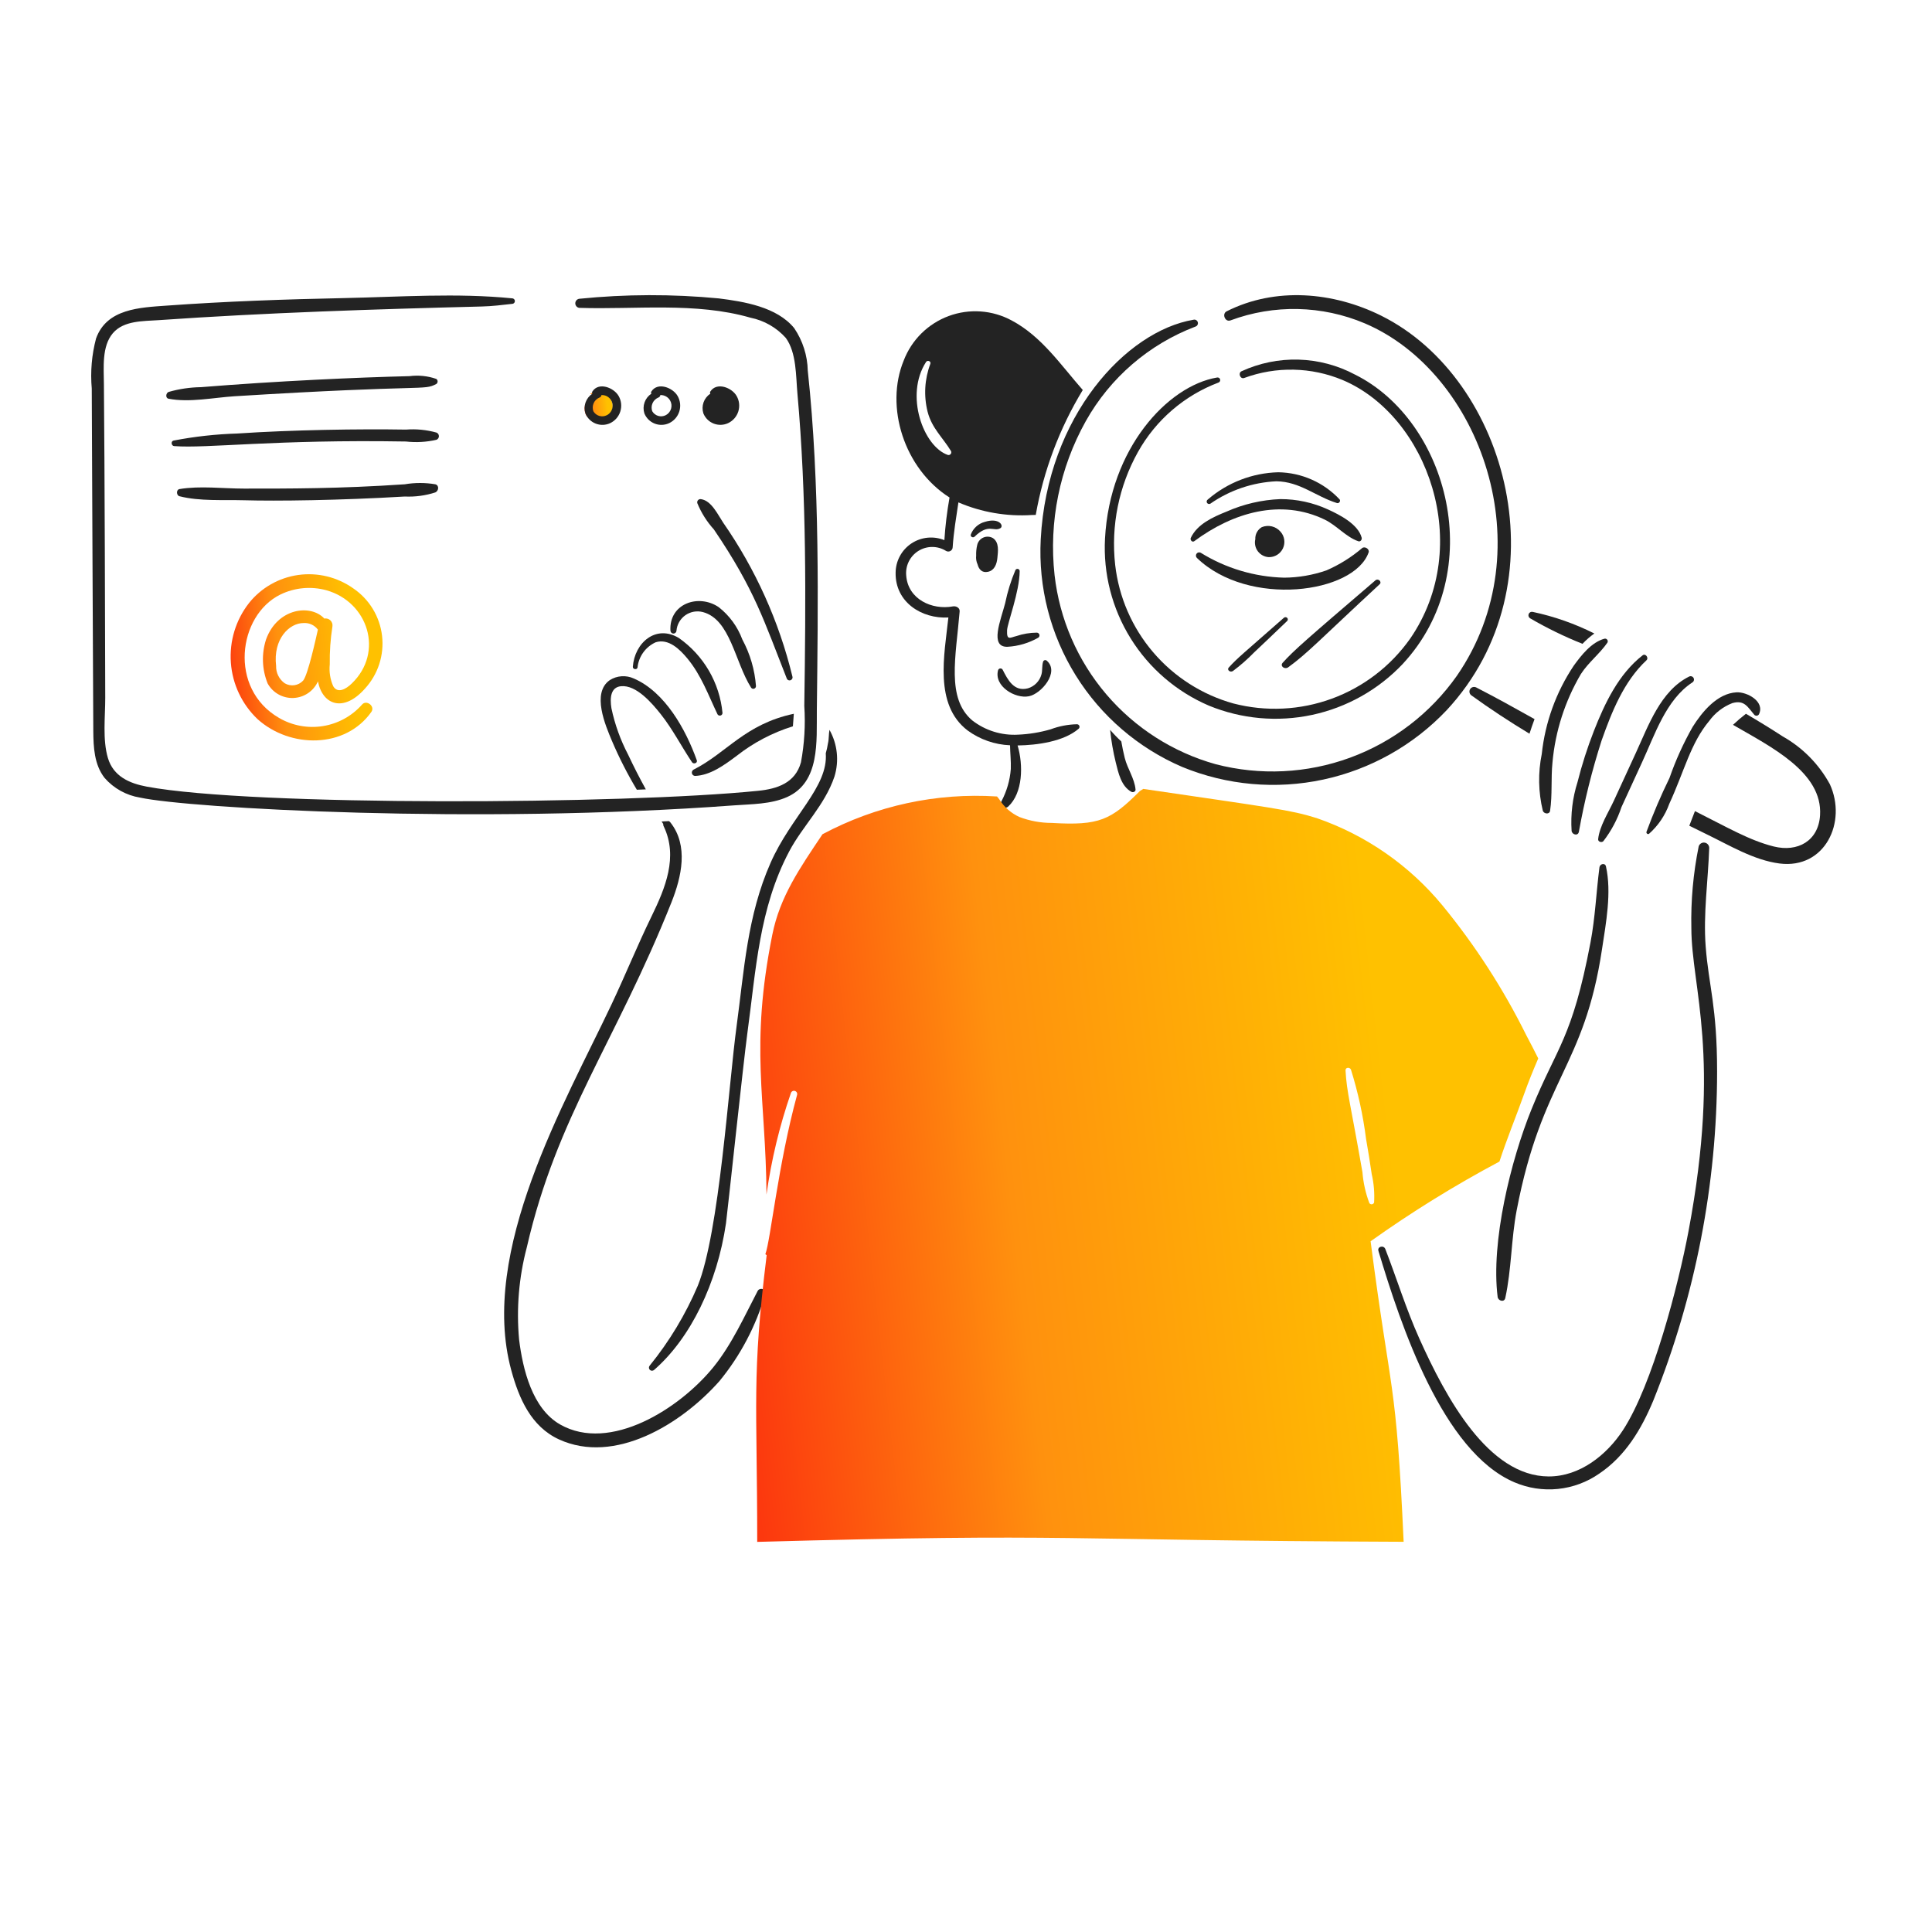 <svg width="360" height="360" viewBox="0 0 360 360" fill="none" xmlns="http://www.w3.org/2000/svg">
<g clip-path="url(#clip0_3264_30497)">
<path d="M185.027 100.272C184.757 100.114 184.454 100.022 184.142 100.003C183.83 99.985 183.518 100.04 183.231 100.166C182.944 100.291 182.691 100.482 182.493 100.723C182.294 100.964 182.155 101.249 182.088 101.555C181.934 102.198 181.869 102.86 181.894 103.521C181.829 104.087 181.921 104.66 182.161 105.176C182.392 106.067 182.98 106.798 184.102 106.544C185.331 106.278 185.738 105.082 185.848 103.962C185.966 102.731 186.221 101.095 185.027 100.272Z" fill="#232323"/>
<path d="M183.498 97.246C182.909 97.403 182.365 97.698 181.913 98.107C181.461 98.516 181.112 99.027 180.897 99.597C180.756 100.006 181.311 100.282 181.592 100.006C184.235 97.441 185.169 99.151 186.402 98.421C187.115 98.004 186.212 96.391 183.498 97.246Z" fill="#232323"/>
<path d="M193.192 117.883C191.896 117.895 190.609 118.111 189.38 118.524C188.206 118.807 187.568 119.414 187.653 117.437C187.711 116.122 189.969 110.31 190.004 106.412C190.002 106.321 189.97 106.234 189.914 106.162C189.858 106.091 189.78 106.039 189.692 106.015C189.604 105.991 189.511 105.996 189.426 106.029C189.342 106.062 189.27 106.122 189.221 106.199C188.375 108.196 187.73 110.272 187.298 112.397C186.485 115.549 184.317 120.629 187.742 120.518C189.753 120.403 191.71 119.825 193.46 118.827C193.553 118.767 193.623 118.68 193.662 118.577C193.701 118.474 193.706 118.361 193.676 118.256C193.645 118.15 193.582 118.057 193.495 117.99C193.408 117.923 193.302 117.885 193.192 117.883Z" fill="#232323"/>
<path d="M195.063 123.118C195.012 123.069 194.948 123.033 194.879 123.015C194.81 122.996 194.738 122.995 194.669 123.012C194.599 123.029 194.535 123.064 194.483 123.112C194.43 123.161 194.391 123.222 194.369 123.289C194.119 124.074 194.28 124.929 194.047 125.713C193.877 126.314 193.557 126.862 193.118 127.307C192.68 127.752 192.136 128.08 191.537 128.259C188.919 128.943 187.775 126.639 186.817 124.769C186.77 124.694 186.702 124.634 186.622 124.597C186.542 124.559 186.453 124.545 186.365 124.556C186.277 124.567 186.194 124.603 186.126 124.659C186.058 124.716 186.007 124.79 185.979 124.875C185.16 127.85 189.169 130.254 191.715 129.738C194.013 129.3 197.486 125.239 195.063 123.118Z" fill="#232323"/>
<path d="M317.829 176.373C317.359 170.246 318.284 164.102 318.488 157.975C318.481 157.737 318.39 157.51 318.232 157.333C318.073 157.156 317.856 157.041 317.621 157.009C317.385 156.977 317.146 157.03 316.946 157.158C316.746 157.286 316.598 157.481 316.528 157.708C315.508 162.723 315.049 167.836 315.16 172.953C315.18 184.042 320.781 196.747 314.626 229.431C312.761 239.349 307.944 258.01 302.425 266.476C299.397 271.124 294.358 275.13 288.574 275.115C277.316 275.081 269.422 260.448 264.463 249.397C262.027 243.979 260.279 238.282 258.136 232.743C257.834 231.96 256.597 232.262 256.854 233.099C260.994 246.897 268.8 270.484 282.181 276.201C284.734 277.296 287.523 277.724 290.287 277.443C293.05 277.163 295.697 276.184 297.978 274.599C302.879 271.307 305.854 266.3 308.077 260.954C315.907 241.476 319.939 220.68 319.956 199.687C319.956 187.536 318.39 183.69 317.829 176.373Z" fill="#232323"/>
<path d="M299.247 161.446C299.084 160.716 298.12 160.964 298.036 161.605C297.426 166.302 297.249 170.955 296.362 175.627C292.942 193.628 290.096 195.054 285.391 206.653C281.526 216.178 277.769 231.393 279.064 241.669C279.156 242.399 280.298 242.739 280.488 241.865C281.659 236.51 281.579 230.911 282.608 225.533C287.316 200.938 295.187 198.982 298.511 176.873C299.25 171.986 300.333 166.311 299.247 161.446Z" fill="#232323"/>
<path d="M285.114 115.212C288.245 117.036 291.508 118.626 294.874 119.968C295.546 119.256 296.285 118.612 297.082 118.044C293.447 116.217 289.593 114.865 285.613 114.02C285.461 113.982 285.301 113.999 285.161 114.069C285.02 114.138 284.91 114.256 284.85 114.401C284.789 114.545 284.782 114.707 284.831 114.856C284.879 115.004 284.98 115.131 285.114 115.212Z" fill="#232323"/>
<path d="M340.966 146.126C338.93 142.394 335.888 139.309 332.185 137.222C329.941 135.758 327.643 134.354 325.328 133C324.49 133.647 323.685 134.337 322.917 135.066C329.981 139.159 339.647 143.903 339.141 151.914C338.84 156.689 334.993 158.842 330.504 157.728C325.959 156.595 321.708 154.077 315.829 151.138C315.471 152.046 315.133 152.973 314.777 153.864C315.846 154.397 316.933 154.931 318 155.449C322.258 157.511 326.817 160.285 331.59 160.899C340.076 161.981 344.201 153.164 340.966 146.126Z" fill="#232323"/>
<path d="M285.939 133.994C282.348 131.981 278.731 129.973 275.073 128.097C274.876 127.995 274.646 127.972 274.432 128.034C274.219 128.096 274.037 128.238 273.925 128.43C273.813 128.623 273.779 128.851 273.83 129.067C273.882 129.284 274.015 129.472 274.201 129.594C277.681 132.114 281.289 134.474 284.995 136.718C285.297 135.792 285.6 134.884 285.939 133.994Z" fill="#232323"/>
<path d="M246.854 96.829C249.077 97.911 250.809 100.064 253.104 100.854C253.514 100.996 253.815 100.534 253.728 100.196C253.078 97.687 249.667 95.941 247.44 94.924C244.657 93.65 241.631 92.994 238.571 93C235.111 93.138 231.708 93.929 228.543 95.332C225.995 96.359 223.102 97.651 221.883 100.232C221.712 100.606 222.153 101.124 222.541 100.837C229.728 95.504 238.653 92.856 246.854 96.829Z" fill="#232323"/>
<path d="M253.825 102.118C251.822 103.832 249.574 105.236 247.156 106.285C244.625 107.162 241.968 107.62 239.29 107.64C233.782 107.5 228.411 105.896 223.729 102.992C223.601 102.925 223.453 102.907 223.313 102.939C223.173 102.971 223.049 103.053 222.963 103.169C222.877 103.284 222.835 103.427 222.845 103.571C222.855 103.714 222.916 103.85 223.017 103.953C232.61 113.233 252.33 110.603 255.022 102.937C255.235 102.321 254.341 101.745 253.825 102.118Z" fill="#232323"/>
<path d="M235.117 98.227C234.73 98.454 234.413 98.783 234.2 99.178C233.986 99.573 233.885 100.019 233.906 100.467C233.817 100.855 233.813 101.259 233.895 101.649C233.977 102.039 234.144 102.406 234.383 102.725C234.623 103.044 234.929 103.307 235.28 103.495C235.632 103.684 236.02 103.793 236.418 103.815C236.972 103.827 237.517 103.677 237.987 103.384C238.457 103.09 238.831 102.666 239.064 102.164C239.296 101.661 239.377 101.101 239.296 100.553C239.216 100.005 238.977 99.493 238.609 99.078C238.191 98.587 237.628 98.24 237.001 98.087C236.374 97.934 235.715 97.983 235.117 98.227Z" fill="#232323"/>
<path d="M225.539 93.848C229.162 91.332 233.421 89.887 237.827 89.681C242.244 89.734 245.155 92.511 249.137 93.742C249.493 93.852 249.866 93.369 249.618 93.058C248.149 91.49 246.38 90.234 244.416 89.365C242.452 88.496 240.332 88.032 238.185 88C233.354 88.125 228.716 89.919 225.057 93.075C224.954 93.139 224.882 93.241 224.854 93.359C224.827 93.477 224.848 93.6 224.912 93.703C224.976 93.805 225.078 93.878 225.195 93.906C225.313 93.933 225.437 93.912 225.539 93.848Z" fill="#232323"/>
<path d="M256.288 108.141C243.606 119.017 241.142 121.118 238.976 123.531C238.884 123.627 238.832 123.754 238.832 123.887C238.832 124.019 238.884 124.147 238.976 124.242C239.111 124.381 239.29 124.467 239.482 124.487C239.674 124.507 239.867 124.458 240.027 124.35C243.653 121.719 245.944 119.186 257.071 108.873C257.563 108.415 256.809 107.693 256.288 108.141Z" fill="#232323"/>
<path d="M239.862 115.145C239.783 115.059 239.674 115.007 239.558 115.001C239.442 114.994 239.327 115.033 239.239 115.109C231.852 121.618 230.542 122.622 228.962 124.388C228.552 124.848 229.263 125.366 229.746 125.029C231.154 123.978 232.476 122.817 233.701 121.556C234.091 121.182 238.349 117.175 239.857 115.698C239.927 115.623 239.967 115.525 239.968 115.423C239.969 115.32 239.931 115.221 239.862 115.145Z" fill="#232323"/>
<path d="M200.69 134.953C199.009 134.987 197.347 135.306 195.773 135.897C193.796 136.471 191.757 136.806 189.7 136.894C186.629 137.069 183.598 136.127 181.168 134.24C176.315 130.126 178.109 122.413 178.817 113.935C178.875 113.241 178.142 112.887 177.571 112.991C173.638 113.716 169.183 111.639 168.861 107.258C168.773 106.353 168.939 105.441 169.343 104.626C169.746 103.81 170.37 103.125 171.143 102.646C171.916 102.167 172.808 101.915 173.718 101.918C174.627 101.921 175.518 102.178 176.288 102.661C176.413 102.733 176.554 102.771 176.698 102.77C176.842 102.77 176.983 102.732 177.108 102.66C177.232 102.588 177.336 102.484 177.408 102.36C177.48 102.235 177.517 102.094 177.518 101.95C177.7 99.152 178.176 96.375 178.586 93.614C182.898 95.461 187.585 96.266 192.266 95.965C192.516 95.965 192.766 95.948 192.996 95.948C194.447 87.712 197.419 79.817 201.76 72.67C197.656 68.003 194.103 62.692 188.526 59.721C186.74 58.755 184.768 58.18 182.742 58.036C180.716 57.892 178.683 58.182 176.778 58.886C174.873 59.591 173.14 60.694 171.695 62.121C170.251 63.549 169.127 65.269 168.4 67.165C164.841 75.79 168.466 87.319 176.931 92.706C176.463 95.333 176.142 97.985 175.97 100.649C174.973 100.242 173.891 100.086 172.819 100.194C171.747 100.302 170.718 100.671 169.822 101.268C168.926 101.866 168.19 102.674 167.678 103.622C167.166 104.57 166.894 105.628 166.886 106.705C166.782 112.208 171.748 115.343 176.717 115.059C175.97 122.022 174.009 131.304 180.298 136.111C182.602 137.795 185.355 138.755 188.207 138.871C188.226 140.35 188.405 141.81 188.35 143.287C188.189 145.393 187.595 147.442 186.604 149.307C186.513 149.476 186.485 149.671 186.525 149.859C186.565 150.047 186.67 150.214 186.821 150.332C186.973 150.449 187.161 150.509 187.353 150.501C187.545 150.493 187.727 150.417 187.868 150.287C190.604 147.747 190.702 142.574 189.614 138.906C193.265 138.853 198.25 138.178 201.013 135.772C201.079 135.706 201.124 135.622 201.143 135.53C201.162 135.439 201.154 135.344 201.119 135.257C201.085 135.17 201.026 135.095 200.95 135.041C200.873 134.987 200.783 134.956 200.69 134.953ZM176.633 84.78C172.047 83.213 168.55 73.643 172.555 67.451C172.822 67.04 173.528 67.305 173.357 67.793C172.281 70.645 172.102 73.758 172.844 76.716C173.632 79.793 175.64 81.478 177.208 84.053C177.251 84.14 177.268 84.237 177.258 84.334C177.248 84.43 177.21 84.522 177.15 84.598C177.09 84.674 177.01 84.731 176.918 84.764C176.827 84.796 176.728 84.801 176.633 84.78Z" fill="#232323"/>
<path d="M81.289 70.602C79.694 70.049 77.993 69.874 76.319 70.089C66.596 70.322 51.572 70.997 37.456 72.141C35.413 72.17 33.382 72.469 31.418 73.032C30.905 73.229 30.777 74.173 31.418 74.298C35.319 75.045 39.789 74.084 43.73 73.834C79.907 71.591 78.785 72.836 81.294 71.555C81.371 71.502 81.435 71.431 81.478 71.347C81.522 71.264 81.545 71.171 81.544 71.077C81.544 70.983 81.52 70.891 81.476 70.808C81.431 70.725 81.367 70.655 81.289 70.602Z" fill="#232323"/>
<path d="M81.325 80.601C79.478 80.088 77.556 79.901 75.645 80.049C67.023 79.904 54.27 80.097 44.227 80.779C40.232 80.898 36.253 81.339 32.329 82.097C31.776 82.241 31.937 83.094 32.453 83.124C38.56 83.596 51.219 81.855 75.645 82.269C77.543 82.484 79.463 82.376 81.325 81.949C81.461 81.896 81.577 81.803 81.659 81.683C81.742 81.563 81.785 81.421 81.785 81.275C81.785 81.129 81.742 80.987 81.659 80.867C81.577 80.747 81.461 80.654 81.325 80.601Z" fill="#232323"/>
<path d="M81.122 90.24C79.236 89.92 77.309 89.92 75.422 90.24C63.205 91.07 53.738 91.043 45.448 91.043C41.547 91.043 37.291 90.49 33.444 91.131C32.803 91.237 32.855 92.328 33.444 92.467C37.219 93.428 41.583 93.108 45.448 93.214C51.542 93.385 63.256 93.242 75.422 92.52C77.353 92.608 79.283 92.348 81.122 91.754C81.746 91.472 81.883 90.454 81.122 90.24Z" fill="#232323"/>
<path d="M113.553 73.995C113.118 73.497 112.526 73.162 111.875 73.046C111.224 72.929 110.553 73.038 109.972 73.354L110.755 73.729C110.376 73.839 110.028 74.037 109.738 74.306C109.449 74.575 109.226 74.907 109.088 75.278C108.949 75.648 108.899 76.045 108.942 76.438C108.984 76.831 109.117 77.208 109.331 77.54C109.588 77.844 109.906 78.089 110.265 78.26C110.624 78.431 111.015 78.524 111.412 78.533C111.81 78.541 112.205 78.465 112.57 78.309C112.936 78.153 113.265 77.922 113.534 77.629C113.947 77.115 114.174 76.475 114.178 75.816C114.181 75.156 113.961 74.514 113.553 73.995Z" fill="url(#paint0_linear_3264_30497)"/>
<path d="M115.276 73.79C114.386 72.224 111.552 71.122 110.379 72.952C110.339 73.013 110.318 73.085 110.318 73.157C110.318 73.23 110.339 73.302 110.379 73.362C109.792 73.749 109.348 74.316 109.113 74.978C108.878 75.64 108.866 76.361 109.078 77.031C109.252 77.461 109.511 77.851 109.841 78.178C110.171 78.505 110.564 78.761 110.996 78.931C111.428 79.101 111.89 79.182 112.354 79.167C112.818 79.153 113.274 79.044 113.695 78.848C114.144 78.634 114.544 78.33 114.87 77.954C115.196 77.578 115.441 77.139 115.589 76.664C115.737 76.189 115.786 75.689 115.733 75.195C115.679 74.7 115.524 74.222 115.276 73.79ZM113.069 77.369C112.634 77.59 112.132 77.636 111.665 77.496C111.197 77.358 110.802 77.044 110.559 76.622C110.389 76.139 110.408 75.609 110.613 75.14C110.818 74.671 111.193 74.296 111.663 74.093C111.772 74.063 111.869 74.001 111.942 73.916C112.015 73.83 112.06 73.724 112.072 73.612C112.527 73.591 112.975 73.726 113.342 73.995C113.709 74.264 113.973 74.65 114.09 75.091C114.206 75.531 114.169 75.997 113.983 76.413C113.797 76.828 113.475 77.168 113.069 77.374V77.369Z" fill="#232323"/>
<path d="M126.267 73.79C125.376 72.224 122.542 71.122 121.369 72.952C121.33 73.013 121.309 73.085 121.309 73.157C121.309 73.23 121.33 73.301 121.369 73.362C120.783 73.749 120.339 74.317 120.104 74.979C119.87 75.641 119.858 76.361 120.07 77.031C120.244 77.461 120.503 77.851 120.833 78.178C121.163 78.505 121.556 78.761 121.988 78.931C122.42 79.101 122.882 79.182 123.346 79.167C123.81 79.153 124.266 79.044 124.687 78.848C125.136 78.634 125.535 78.329 125.861 77.954C126.187 77.578 126.432 77.138 126.58 76.664C126.728 76.189 126.777 75.689 126.723 75.194C126.669 74.7 126.514 74.222 126.267 73.79ZM124.044 77.369C123.609 77.59 123.107 77.635 122.64 77.496C122.173 77.357 121.777 77.044 121.533 76.622C121.364 76.139 121.383 75.609 121.588 75.14C121.793 74.671 122.168 74.296 122.638 74.093C122.747 74.063 122.844 74.001 122.917 73.916C122.99 73.83 123.035 73.724 123.047 73.612C123.407 73.6 123.763 73.684 124.08 73.856C124.396 74.028 124.661 74.281 124.846 74.59C124.984 74.823 125.073 75.082 125.108 75.351C125.142 75.62 125.121 75.893 125.046 76.153C124.971 76.414 124.843 76.656 124.671 76.865C124.498 77.074 124.285 77.246 124.044 77.369Z" fill="#232323"/>
<path d="M137.259 73.784C136.37 72.216 133.555 71.13 132.362 72.947C132.323 73.008 132.302 73.079 132.302 73.152C132.302 73.225 132.323 73.296 132.362 73.357C131.775 73.743 131.331 74.311 131.096 74.973C130.862 75.635 130.85 76.355 131.062 77.025C131.236 77.455 131.496 77.846 131.826 78.173C132.155 78.499 132.548 78.756 132.98 78.926C133.412 79.096 133.874 79.176 134.338 79.162C134.802 79.147 135.259 79.039 135.679 78.843C136.129 78.629 136.529 78.325 136.856 77.949C137.182 77.573 137.427 77.134 137.576 76.659C137.724 76.184 137.773 75.683 137.718 75.189C137.664 74.694 137.507 74.216 137.259 73.784Z" fill="#232323"/>
<path d="M147.658 126.071C145.163 115.791 140.785 106.063 134.745 97.378C133.75 95.88 132.56 93.291 130.641 93.014C130.542 92.992 130.438 92.996 130.34 93.025C130.242 93.054 130.153 93.108 130.082 93.181C130.01 93.254 129.959 93.344 129.932 93.443C129.906 93.542 129.905 93.646 129.93 93.745C130.668 95.552 131.716 97.216 133.028 98.661C140.662 109.921 142.372 115.734 146.582 126.373C146.602 126.444 146.635 126.51 146.681 126.567C146.726 126.625 146.782 126.673 146.846 126.709C146.91 126.745 146.981 126.768 147.054 126.777C147.127 126.785 147.2 126.78 147.271 126.76C147.342 126.74 147.408 126.706 147.465 126.661C147.523 126.615 147.571 126.559 147.607 126.495C147.643 126.431 147.666 126.361 147.674 126.288C147.683 126.215 147.677 126.141 147.658 126.071Z" fill="#232323"/>
<path d="M126.05 117.533C126.097 116.958 126.27 116.4 126.557 115.9C126.844 115.399 127.238 114.968 127.711 114.636C128.183 114.305 128.723 114.081 129.291 113.982C129.86 113.882 130.443 113.909 131 114.06C136.094 115.445 136.915 123.294 139.942 128.113C139.999 128.204 140.083 128.274 140.183 128.313C140.283 128.352 140.393 128.358 140.497 128.33C140.6 128.302 140.692 128.242 140.759 128.158C140.825 128.074 140.863 127.971 140.867 127.863C140.642 124.813 139.774 121.845 138.321 119.154C137.439 116.779 135.916 114.695 133.921 113.133C130.159 110.579 124.641 112.472 124.926 117.516C124.932 117.66 124.992 117.796 125.095 117.897C125.198 117.998 125.336 118.055 125.48 118.057C125.624 118.06 125.763 118.006 125.869 117.909C125.975 117.811 126.04 117.677 126.05 117.533Z" fill="#232323"/>
<path d="M118.794 124.38C118.898 123.369 119.265 122.403 119.859 121.578C120.453 120.753 121.252 120.099 122.178 119.679C124.584 118.916 126.704 121.03 128.091 122.706C130.68 125.837 131.971 129.494 133.702 133.108C133.758 133.199 133.843 133.27 133.943 133.31C134.044 133.35 134.154 133.356 134.258 133.328C134.362 133.3 134.454 133.239 134.521 133.154C134.588 133.07 134.625 132.966 134.628 132.858C134.365 130.077 133.5 127.387 132.095 124.973C130.689 122.559 128.777 120.48 126.489 118.877C122.176 116.298 118.243 119.802 117.922 124.238C117.884 124.748 118.707 124.855 118.794 124.38Z" fill="#232323"/>
<path d="M117.046 140.628C115.615 137.899 114.567 134.987 113.931 131.972C113.613 129.993 113.806 128.066 115.694 127.868C118.56 127.577 121.484 131.019 123.103 133.051C125.326 135.847 126.957 139.065 128.944 142.028C129.23 142.454 130.032 142.199 129.835 141.654C127.8 135.966 123.943 128.949 118.098 126.426C117.387 126.101 116.605 125.958 115.825 126.011C115.044 126.064 114.289 126.31 113.628 126.729C110.179 129.123 112.843 135.224 114.02 138.039C115.358 141.181 116.911 144.228 118.667 147.157C119.22 147.14 119.789 147.104 120.341 147.087C119.167 144.956 118.062 142.795 117.046 140.628Z" fill="#232323"/>
<path d="M141.204 240.502C138.709 245.275 136.361 250.514 132.941 254.733C126.632 262.515 113.665 270.71 104.384 265.438C99.169 262.474 97.413 255.142 96.725 249.605C96.197 243.829 96.685 238.006 98.169 232.399C103.764 208 114.809 194.016 125.115 168.139C126.996 163.4 128.34 157.566 124.92 153.25C124.844 153.146 124.747 153.061 124.634 153C124.19 153.017 123.726 153.036 123.28 153.072C123.388 153.231 123.494 153.374 123.584 153.534C123.562 153.688 123.594 153.846 123.673 153.98C126.397 159.643 123.973 165.483 121.411 170.738C118.772 176.15 116.522 181.713 113.949 187.154C105.248 205.557 89.229 233.105 95.265 255.314C96.693 260.568 98.954 265.821 104.157 268.21C114.506 272.965 126.909 265.429 134.062 257.344C137.978 252.572 140.88 247.051 142.593 241.12C142.637 240.944 142.618 240.757 142.538 240.594C142.459 240.431 142.324 240.301 142.158 240.227C141.992 240.153 141.805 240.141 141.631 240.191C141.456 240.241 141.305 240.352 141.204 240.502Z" fill="#232323"/>
<path d="M150.517 69.067C150.454 66.236 149.576 63.484 147.987 61.141C144.752 57.182 138.637 56.195 133.918 55.602C125.272 54.776 116.566 54.8 107.926 55.674C107.723 55.704 107.538 55.806 107.404 55.961C107.271 56.117 107.197 56.315 107.197 56.52C107.197 56.724 107.271 56.922 107.404 57.078C107.538 57.233 107.723 57.335 107.926 57.365C118.416 57.707 129.617 56.25 139.843 59.2C142.389 59.714 144.7 61.039 146.431 62.976C148.43 65.734 148.292 70.045 148.588 73.323C150.311 92.528 150.164 111.606 149.868 131.528C150.101 135.049 149.892 138.585 149.246 142.054C148.177 145.9 144.829 147 141.267 147.356C116.269 149.897 47.019 150.266 27.321 146.572C24.115 145.972 21.128 144.666 20.108 141.247C19.082 137.791 19.618 133.552 19.611 130.009C19.5 82.74 19.402 79.453 19.361 71.555C19.346 68.545 18.932 64.544 21.035 62.08C23.063 59.709 26.678 59.856 29.514 59.658C49.568 58.261 69.712 57.621 89.801 57.11C91.725 57.062 93.596 56.828 95.501 56.613C95.623 56.595 95.735 56.534 95.816 56.441C95.897 56.348 95.941 56.228 95.941 56.105C95.941 55.981 95.897 55.862 95.816 55.769C95.735 55.675 95.623 55.614 95.501 55.597C85.145 54.559 74.485 55.327 64.083 55.544C53.059 55.773 42.034 56.154 31.027 56.95C26.068 57.309 19.902 57.505 17.901 63.059C17.094 66.106 16.823 69.27 17.099 72.41C17.131 78.937 17.337 129.602 17.384 136.172C17.405 139.218 17.555 142.472 19.486 144.951C21.198 146.911 23.541 148.211 26.111 148.624C35.197 150.598 88.549 153.65 136.785 150.068C140.044 149.825 143.663 149.874 146.703 148.499C152.834 145.729 152.143 138.099 152.206 132.398C152.423 112.875 152.813 90.313 150.517 69.067Z" fill="#232323"/>
<path d="M284.397 192.891C280.124 184.266 274.884 176.154 268.778 168.712C262.619 161.244 254.522 155.618 245.375 152.45C240.416 150.89 236.977 150.521 213.03 147L212.408 147.392C206.992 152.807 204.838 153.864 195.992 153.341C193.929 153.343 191.882 152.968 189.954 152.236C188.399 151.529 187.09 150.376 186.192 148.924L185.783 148.411C174.499 147.683 163.235 150.12 153.261 155.446C149.02 161.773 145.328 167.084 143.91 174.165C139.692 195.222 142.713 204.603 142.824 222.591C143.723 216.16 145.244 209.832 147.366 203.695C147.409 203.542 147.51 203.411 147.649 203.333C147.787 203.254 147.951 203.234 148.105 203.276C148.258 203.318 148.389 203.42 148.467 203.559C148.546 203.697 148.566 203.861 148.524 204.015C144.957 217.098 143.601 231.033 142.611 233.706C142.697 233.756 142.78 233.813 142.859 233.877C140.046 256.655 141.096 261.091 141.096 287.307C200.587 285.669 196.158 287.039 261.548 287.29C260.141 256.425 259.197 260.645 255.392 231.294C263.065 225.828 271.084 220.866 279.4 216.44C280.789 212.165 282.537 207.963 284.031 203.758C284.816 201.551 285.705 199.377 286.63 197.223C285.912 195.776 285.163 194.335 284.397 192.891ZM256.044 224.059C256.016 224.15 255.962 224.231 255.889 224.292C255.816 224.353 255.727 224.391 255.633 224.402C255.538 224.413 255.443 224.397 255.357 224.355C255.272 224.313 255.201 224.247 255.153 224.165C254.458 222.317 254.026 220.381 253.87 218.413C251.647 205.662 250.948 203.555 250.719 199.463C250.683 198.84 251.545 198.818 251.733 199.321C253.052 203.533 253.993 207.854 254.547 212.233C254.937 214.406 255.276 216.594 255.597 218.769C255.998 220.502 256.148 222.284 256.044 224.059Z" fill="url(#paint1_linear_3264_30497)"/>
<path d="M299.522 119.743C299.569 119.658 299.59 119.562 299.583 119.465C299.576 119.369 299.541 119.276 299.483 119.199C299.424 119.122 299.345 119.063 299.254 119.03C299.162 118.997 299.064 118.991 298.969 119.013C296.528 119.685 294.664 122.079 293.234 124.054C289.953 128.973 287.912 134.613 287.287 140.492C286.574 143.991 286.641 147.603 287.482 151.072C287.68 151.659 288.723 151.819 288.836 151.072C289.279 148.112 288.978 145.07 289.281 142.078C289.804 136.255 291.615 130.622 294.582 125.585C295.992 123.408 298.053 121.857 299.522 119.743Z" fill="#232323"/>
<path d="M306.792 123.036C307.271 122.588 306.621 121.689 306.079 122.109C301.58 125.62 299.012 131.07 296.979 136.251C295.773 139.343 294.761 142.508 293.95 145.726C293.02 148.665 292.645 151.752 292.846 154.828C292.933 155.523 294.024 155.844 294.2 154.999C295.231 149.235 296.647 143.546 298.439 137.971C300.313 132.672 302.575 126.972 306.792 123.036Z" fill="#232323"/>
<path d="M315.342 127.164C315.484 127.081 315.586 126.945 315.628 126.786C315.67 126.626 315.648 126.457 315.566 126.315C315.484 126.172 315.35 126.067 315.191 126.023C315.033 125.979 314.863 125.999 314.72 126.079C309.419 128.721 307.149 135.232 304.817 140.29C303.449 143.266 302.089 146.24 300.713 149.213C299.697 151.423 298.057 153.916 297.792 156.356C297.739 156.855 298.433 157.067 298.755 156.747C300.234 154.835 301.378 152.685 302.139 150.39C303.418 147.592 304.704 144.812 305.985 142.019C308.348 136.918 310.433 130.384 315.342 127.164Z" fill="#232323"/>
<path d="M323.57 129.005C319.979 129.199 317.165 132.642 315.395 135.451C313.675 138.485 312.233 141.669 311.086 144.962C309.485 148.235 308.052 151.588 306.794 155.007C306.722 155.256 307.026 155.544 307.274 155.364C308.984 153.848 310.282 151.924 311.05 149.771C313.854 143.688 315.017 138.473 318.495 134.329C319.579 132.837 321.069 131.688 322.787 131.017C325.048 130.369 325.653 131.747 326.901 133.208C326.961 133.266 327.032 133.309 327.111 133.336C327.189 133.362 327.273 133.37 327.355 133.36C327.437 133.35 327.516 133.321 327.585 133.276C327.655 133.231 327.713 133.171 327.756 133.1C328.907 130.72 325.547 128.897 323.57 129.005Z" fill="#232323"/>
<path d="M67.441 131.31C65.544 133.445 62.966 134.856 60.146 135.302C57.325 135.749 54.438 135.203 51.974 133.759C42.569 128.308 44.32 114.698 52.234 110.789C54.913 109.482 57.978 109.199 60.851 109.995C68.577 112.194 71.578 121.497 65.584 127.323C64.435 128.455 62.908 129.267 62.087 127.86C61.523 126.581 61.303 125.178 61.448 123.788C61.412 121.421 61.578 119.055 61.945 116.716C61.976 116.513 61.958 116.305 61.892 116.111C61.826 115.916 61.715 115.74 61.567 115.598C61.42 115.455 61.24 115.35 61.043 115.291C60.847 115.232 60.639 115.221 60.437 115.259C57.857 112.49 51.682 113.321 49.577 119.149C48.709 121.835 48.814 124.74 49.873 127.357C50.344 128.209 51.044 128.914 51.893 129.391C52.742 129.868 53.707 130.099 54.681 130.058C55.654 130.017 56.596 129.706 57.403 129.159C58.209 128.613 58.847 127.853 59.245 126.964C60.1 131.374 64.016 132.81 67.987 128.332C69.198 127.017 70.112 125.457 70.665 123.757C71.218 122.057 71.397 120.258 71.191 118.483C70.985 116.707 70.399 114.997 69.471 113.469C68.543 111.941 67.297 110.631 65.817 109.629C62.842 107.522 59.174 106.631 55.565 107.14C51.955 107.648 48.676 109.518 46.4 112.365C43.93 115.524 42.725 119.488 43.019 123.486C43.312 127.484 45.083 131.23 47.986 133.993C54.076 139.486 64.361 139.515 69.191 132.66C69.955 131.591 68.269 130.3 67.441 131.31ZM59.233 117.328C58.924 118.696 57.393 125.741 56.487 126.818C56.057 127.283 55.481 127.587 54.855 127.677C54.228 127.767 53.59 127.639 53.046 127.314C52.536 126.949 52.123 126.463 51.844 125.9C51.566 125.338 51.43 124.715 51.449 124.087C50.856 119.033 53.924 116.095 56.559 116.095C57.073 116.059 57.587 116.153 58.055 116.368C58.523 116.583 58.93 116.912 59.238 117.324L59.233 117.328Z" fill="url(#paint2_linear_3264_30497)"/>
<path d="M257.381 58.831C248.424 54.374 237.646 53.43 228.564 58.011C227.639 58.478 228.279 60.075 229.276 59.704C237.388 56.685 246.347 56.883 254.318 60.257C275.885 69.445 287.758 102.302 271.47 125.921C266.543 132.914 259.599 138.239 251.567 141.183C243.535 144.127 234.795 144.55 226.516 142.397C218.576 140.177 211.48 135.639 206.134 129.364C200.788 123.089 197.435 115.362 196.505 107.171C195.409 97.234 197.442 87.203 202.319 78.477C206.847 70.394 214.072 64.16 222.73 60.864C222.9 60.817 223.044 60.704 223.131 60.55C223.218 60.397 223.24 60.215 223.193 60.045C223.146 59.875 223.033 59.73 222.879 59.643C222.726 59.556 222.544 59.534 222.374 59.581C209.865 61.698 195.137 77.505 193.926 100.49C193.453 109.41 195.729 118.262 200.446 125.848C205.163 133.435 212.094 139.392 220.303 142.915C228.623 146.331 237.782 147.149 246.575 145.26C255.369 143.371 263.384 138.864 269.567 132.331C291.343 108.891 281.131 70.647 257.381 58.831Z" fill="#232323"/>
<path d="M252.468 69.79C249.229 68.067 245.635 67.115 241.968 67.01C238.3 66.905 234.658 67.649 231.326 69.185C230.65 69.527 231.114 70.7 231.839 70.432C237.789 68.234 244.351 68.373 250.202 70.823C266.016 77.525 274.705 101.653 262.776 118.982C259.164 124.113 254.073 128.019 248.182 130.181C242.292 132.342 235.882 132.654 229.809 131.077C223.988 129.45 218.784 126.125 214.863 121.525C210.941 116.926 208.481 111.261 207.796 105.256C206.985 97.966 208.473 90.606 212.052 84.204C215.369 78.271 220.673 73.699 227.03 71.292C227.151 71.253 227.252 71.169 227.312 71.056C227.372 70.945 227.386 70.814 227.352 70.691C227.317 70.569 227.237 70.465 227.127 70.401C227.017 70.337 226.887 70.318 226.763 70.348C217.57 71.911 206.801 83.539 205.901 100.358C205.554 106.902 207.223 113.394 210.682 118.959C214.141 124.525 219.224 128.895 225.245 131.48C231.343 133.988 238.058 134.59 244.506 133.207C250.953 131.824 256.83 128.521 261.364 123.732C277.396 106.485 269.874 78.429 252.468 69.79Z" fill="#232323"/>
<path d="M209.58 141.233C209.325 140.219 209.116 139.181 208.938 138.155C208.204 137.477 207.508 136.757 206.856 136C207.064 138.047 207.415 140.076 207.906 142.074C208.39 144.015 208.92 146.528 210.826 147.546C211.129 147.707 211.628 147.51 211.592 147.118C211.401 145.044 210.086 143.25 209.58 141.233Z" fill="#232323"/>
<path d="M154.564 136C154.405 136.73 154.473 137.78 154.28 138.493C154.187 139.126 154.05 139.751 153.87 140.364C153.854 140.167 153.906 140.559 153.87 140.364C154.35 146.641 147.438 152.053 143.594 160.756C139.208 170.684 138.664 180.853 137.254 191.212C135.778 202.038 134.053 229.633 130.022 239.585C127.744 244.937 124.728 249.945 121.063 254.462C120.967 254.571 120.915 254.712 120.919 254.857C120.922 255.003 120.981 255.142 121.082 255.246C121.184 255.349 121.322 255.411 121.467 255.418C121.612 255.424 121.755 255.375 121.865 255.281C128.705 249.341 133.64 239.087 135.275 227.96C135.482 226.56 138.543 197.781 139.247 192.625C140.882 180.655 141.423 169.301 147.067 158.623C149.552 153.924 153.687 150.044 155.491 144.697C155.932 143.26 156.078 141.748 155.919 140.254C155.759 138.759 155.299 137.312 154.564 136Z" fill="#232323"/>
<path d="M129.526 144.582C132.373 144.467 134.978 142.554 137.291 140.82C140.414 138.371 143.957 136.512 147.746 135.334C147.799 134.549 147.869 133.783 147.917 133C138.769 134.949 135.451 140.276 129.205 143.429C129.091 143.501 129.003 143.607 128.955 143.733C128.906 143.858 128.899 143.996 128.935 144.125C128.972 144.255 129.049 144.369 129.155 144.452C129.261 144.534 129.392 144.58 129.526 144.582Z" fill="#232323"/>
</g>
<defs>
<linearGradient id="paint0_linear_3264_30497" x1="114.178" y1="73" x2="108.417" y2="73.594" gradientUnits="userSpaceOnUse">
<stop offset="0.214" stop-color="#FFC100"/>
<stop offset="0.661" stop-color="#FF910E"/>
<stop offset="1" stop-color="#FC360E"/>
</linearGradient>
<linearGradient id="paint1_linear_3264_30497" x1="286.63" y1="147" x2="127.092" y2="165.02" gradientUnits="userSpaceOnUse">
<stop offset="0.214" stop-color="#FFC100"/>
<stop offset="0.661" stop-color="#FF910E"/>
<stop offset="1" stop-color="#FC360E"/>
</linearGradient>
<linearGradient id="paint2_linear_3264_30497" x1="71.274" y1="107" x2="40.205" y2="110.087" gradientUnits="userSpaceOnUse">
<stop offset="0.214" stop-color="#FFC100"/>
<stop offset="0.661" stop-color="#FF910E"/>
<stop offset="1" stop-color="#FC360E"/>
</linearGradient>
<clipPath id="clip0_3264_30497">
<rect width="360" height="360" fill="white"/>
</clipPath>
</defs>
</svg>
